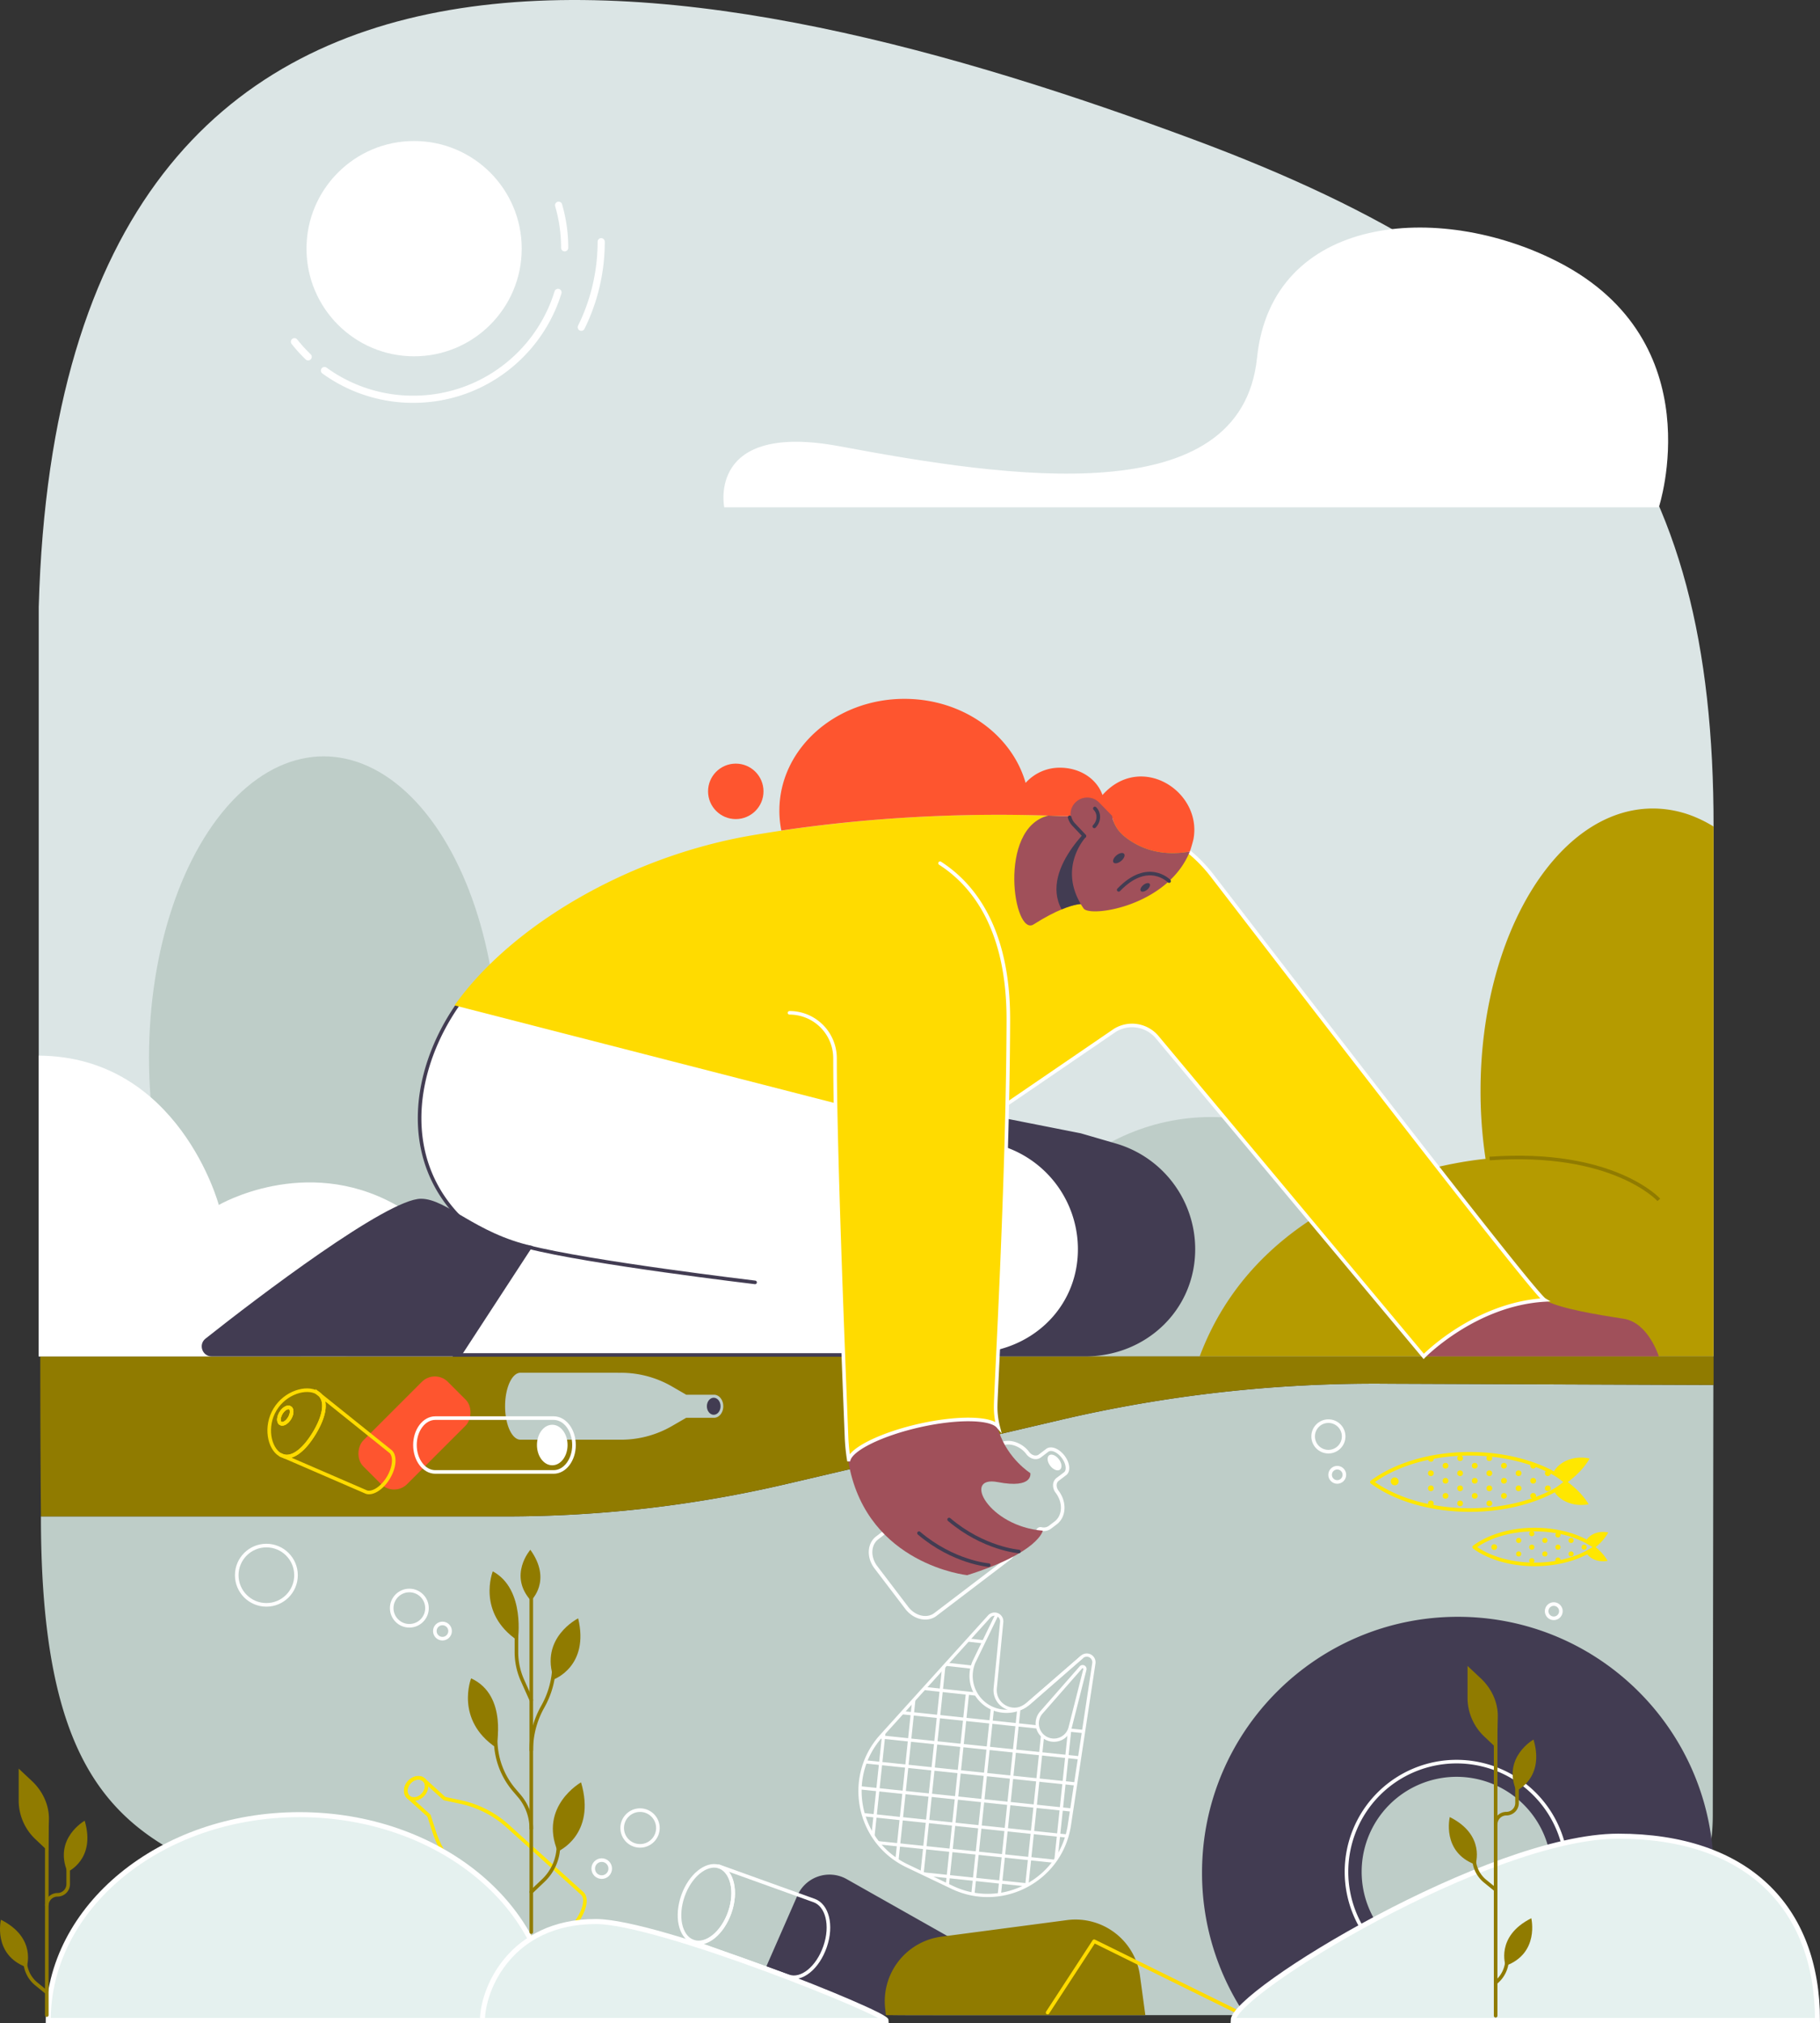 <svg xmlns="http://www.w3.org/2000/svg" viewBox="0 0 2536.92 2819.04"><rect x="0" y="0" width="2536.92" height="2819.04" fill="#333333" stroke="none"/><defs><style>.cls-1{fill:#dbe5e5;}.cls-2{fill:#becdc8;}.cls-11,.cls-12,.cls-13,.cls-14,.cls-15,.cls-18,.cls-20,.cls-23,.cls-24,.cls-3,.cls-5,.cls-9{fill:none;}.cls-11,.cls-14,.cls-17,.cls-23,.cls-24,.cls-3{stroke:#fff;}.cls-12,.cls-13,.cls-14,.cls-15,.cls-3{stroke-linejoin:round;}.cls-11,.cls-12,.cls-13,.cls-15,.cls-18,.cls-19,.cls-20,.cls-23,.cls-3,.cls-5,.cls-9{stroke-width:5px;}.cls-4{fill:#b59b00;}.cls-18,.cls-5{stroke:#907b00;}.cls-11,.cls-17,.cls-18,.cls-19,.cls-20,.cls-23,.cls-24,.cls-5,.cls-9{stroke-miterlimit:10;}.cls-6{fill:#907b00;}.cls-19,.cls-7{fill:#fff;}.cls-8{fill:#fe552f;}.cls-13,.cls-9{stroke:#ffdb00;}.cls-10{fill:#423c52;}.cls-12{stroke:#dbe5e5;}.cls-13,.cls-15,.cls-18,.cls-19,.cls-20,.cls-23,.cls-24{stroke-linecap:round;}.cls-14{stroke-width:4.5px;}.cls-15{stroke:#ffe700;}.cls-16{fill:#ffe700;}.cls-17{fill:#e5f1ef;stroke-width:7px;}.cls-19,.cls-20{stroke:#423c52;}.cls-21{fill:#a0505a;}.cls-22{fill:#ffdb00;}.cls-24{stroke-width:10px;}</style></defs><g id="Layer_2" data-name="Layer 2"><g id="&#x421;&#x43B;&#x43E;&#x439;_1" data-name="&#x421;&#x43B;&#x43E;&#x439; 1"><path id="BACKGROUND" class="cls-1" d="M2388.59,1152.06v738.06H54V845.67C84.76-262.49,1014.12-46.76,1662.62,194,2198.65,393,2388.75,643.91,2388.59,1152.06Z"></path><g id="POND"><path id="POND-2" data-name="POND" class="cls-2" d="M2388.29,1930l-.81,599.68c-.21,153.81-125,278.38-278.76,278.38h-838a2294.35,2294.35,0,0,1-681.44-103.57c-41.28-12.84-76.64-24.14-98.88-31.84-261.38-90.52-433.35-98.15-433.35-559.55H705.27a1714.72,1714.72,0,0,0,390.18-45l290.44-67.88,92.83-21.7a1921.79,1921.79,0,0,1,457.71-50.33Z"></path><circle class="cls-3" cx="838.75" cy="2603.88" r="11.85"></circle><circle class="cls-3" cx="892.16" cy="2547.29" r="24.9"></circle><circle class="cls-3" cx="616.75" cy="2272.86" r="10.63"></circle><circle class="cls-3" cx="570.6" cy="2240.92" r="24.59"></circle><circle class="cls-3" cx="371.31" cy="2195.04" r="41.31"></circle><circle class="cls-3" cx="2165.81" cy="2245.16" r="9.95"></circle><circle class="cls-3" cx="2124.73" cy="2307.89" r="19.66"></circle></g><g id="PLANTS"><path class="cls-2" d="M2004.46,1890.12H1371.72c4.1-185,144.17-333.55,316.37-333.55S2000.36,1705.15,2004.46,1890.12Z"></path><path class="cls-4" d="M2388.59,1151.78v738.34H1672.26c88.42-236,356.26-271.15,398.48-275.26a635.41,635.41,0,0,1-7-94.73c0-217.32,107.55-393.49,240.21-393.49a153.74,153.74,0,0,1,61.07,12.83A180.42,180.42,0,0,1,2388.59,1151.78Z"></path><path class="cls-5" d="M2076.37,1614.39c172.57-12.4,235.91,57.58,235.91,57.58"></path><ellipse class="cls-2" cx="451.24" cy="1473.83" rx="243.54" ry="419.85"></ellipse><path class="cls-6" d="M2388.59,1890.12v39.79l-452.16-1.72a1921.79,1921.79,0,0,0-457.71,50.33l-92.83,21.7-290.44,67.88a1714.72,1714.72,0,0,1-390.18,45H57.08s-.94-90.21-.94-223Z"></path><path class="cls-7" d="M687.24,1890.12H54V1471c195.55,1.19,251,208.11,251,208.11s119.48-70,244.9-1.15S687.24,1890.12,687.24,1890.12Z"></path></g><g id="GARBAGE"><rect class="cls-8" x="534.6" y="1913.53" width="86.27" height="166.63" rx="25.68" transform="translate(1581.2 176.34) rotate(45)"></rect><path class="cls-9" d="M390.36,2027.05l.06,0-.06,0Z"></path><path class="cls-9" d="M541.32,2059.23c-8.58,14.23-21.45,22.55-30.24,20.1h0l-2.56-1.1h0L395,2029.08c14.11,3.92,30.2-10.61,43.11-32s18.23-42.39,8.22-53.06l96.4,77.34h0l2.18,1.75h0C551.24,2029.73,549.89,2045,541.32,2059.23Z"></path><path class="cls-9" d="M446.36,1944l-4-3.21c-15.13-9.12-44.63-.57-59,23.25s-8.14,53.9,7,63l.06,0,4.61,2c14.11,3.92,30.2-10.61,43.11-32S456.37,1954.66,446.36,1944Zm-54.71,25c3.62-6,9.25-9.26,12.56-7.27s3.05,8.48-.57,14.5-9.24,9.25-12.55,7.26S388,1975,391.65,1969Z"></path><path class="cls-9" d="M390.42,2027.09l4.61,2A19.31,19.31,0,0,1,390.42,2027.09Z"></path><path class="cls-9" d="M403.64,1976.26c-3.62,6-9.24,9.25-12.55,7.26s-3-8.48.56-14.49,9.25-9.26,12.56-7.27S407.26,1970.24,403.64,1976.26Z"></path><path class="cls-9" d="M446.36,1944l-4-3.21A18.6,18.6,0,0,1,446.36,1944Z"></path><path class="cls-9" d="M403.64,1976.26c-3.62,6-9.24,9.25-12.55,7.26s-3-8.48.56-14.49,9.25-9.26,12.56-7.27S407.26,1970.24,403.64,1976.26Z"></path><path class="cls-2" d="M865.51,2006.23l-140,0c-11.86,0-21.48-20.9-21.47-46.68s9.64-46.66,21.5-46.66l140,.05a141.92,141.92,0,0,1,71,19l20,11.58h38.73c7.14,0,12.92,7.2,12.92,16.09s-5.79,16.08-12.93,16.08H956.52l-20,11.56A141.91,141.91,0,0,1,865.51,2006.23Z"></path><ellipse class="cls-10" cx="994.86" cy="1959.6" rx="9.54" ry="11.87"></ellipse><path class="cls-11" d="M800.11,2013.63c0,20.72-12.69,37.52-28.35,37.52h-165c-15.66,0-28.35-16.8-28.35-37.52s12.69-37.52,28.35-37.52h165C787.42,1976.11,800.11,1992.91,800.11,2013.63Z"></path><ellipse class="cls-7" cx="769.8" cy="2013.63" rx="21.34" ry="28.24"></ellipse><path class="cls-10" d="M1322.18,2698.74l-21.3,109.31H1038.46l72.22-164.68a48.88,48.88,0,0,1,69.59-24.8Z"></path><path class="cls-12" d="M965.13,2705.08c.29.12.59.24.89.34l-.9-.32Z"></path><path class="cls-12" d="M1002.74,2601.22c-.31-.11-.63-.21-1-.3v0Z"></path><path class="cls-3" d="M1150.12,2712.51c-10.32,29.93-33.11,47.95-51.12,41.47L966.35,2706.2c18,6.29,40.65-11.71,50.92-41.53s2.84-57.33-15-64l132.59,47.73C1152.89,2654.9,1160.42,2682.59,1150.12,2712.51Z"></path><path class="cls-3" d="M1017.23,2664.89c-10.09,28.67-32.79,46.84-50.78,40.68l-.19-.06-.24-.09c-.3-.1-.6-.22-.89-.34-17.16-7.12-23.08-35-13.17-63.17s32-46.19,49.83-41c.32.09.64.19,1,.3l.21.07.25.1C1021,2607.91,1027.32,2636.25,1017.23,2664.89Z"></path><path class="cls-6" d="M1596.5,2808.05H1234.86l-.8-7.44a90.76,90.76,0,0,1,78.12-101.87l175.06-23.09a90.78,90.78,0,0,1,101.88,78.13Z"></path><polyline class="cls-13" points="1460.27 2804.52 1525.12 2705.07 1728.89 2805.54"></polyline><path class="cls-14" d="M1524.72,2317.9l-34.09,225.38c-11.56,76.44-93.66,120-163.43,86.71l-62.82-30c-69.55-33.18-87.51-124-35.83-181.14l150.31-166.24a10,10,0,0,1,17.41,7.7l-9,92.12c-2.36,24.06,25.88,38.67,44.16,22.85l76.84-66.48A10,10,0,0,1,1524.72,2317.9Z"></path><path class="cls-14" d="M1506.72,2323.47l-54.54,62.18a23.28,23.28,0,0,0,6.9,37h0a23.28,23.28,0,0,0,32.73-15.87l20.41-80.36A3.23,3.23,0,0,0,1506.72,2323.47Z"></path><path class="cls-14" d="M1389.21,2250.8l-31.81,65.62a49.34,49.34,0,0,0,24.3,63.47h0a49.35,49.35,0,0,0,53.59-7.28l73-63.79"></path><line class="cls-14" x1="1231.98" y1="2415.24" x2="1216.79" y2="2558.68"></line><line class="cls-14" x1="1273.77" y1="2368.56" x2="1250.31" y2="2591.52"></line><line class="cls-14" x1="1315.56" y1="2321.87" x2="1285.29" y2="2610.39"></line><line class="cls-14" x1="1348.63" y1="2359.01" x2="1320.6" y2="2626.04"></line><line class="cls-14" x1="1383.38" y1="2380.03" x2="1356.13" y2="2639.53"></line><line class="cls-14" x1="1420.15" y1="2381.7" x2="1393" y2="2640.13"></line><line class="cls-14" x1="1453.33" y1="2417.77" x2="1431.33" y2="2626.76"></line><polyline class="cls-14" points="1472 2590.82 1490.99 2410.84 1510.36 2412.86"></polyline><line class="cls-14" x1="1288.2" y1="2611.41" x2="1431.63" y2="2626.6"></line><line class="cls-14" x1="1224.31" y1="2567.84" x2="1469.85" y2="2593.64"></line><line class="cls-14" x1="1204.49" y1="2528.84" x2="1487.64" y2="2558.55"></line><line class="cls-14" x1="1198.64" y1="2491.3" x2="1493.62" y2="2522.24"></line><line class="cls-14" x1="1206.77" y1="2455.21" x2="1498.51" y2="2485.81"></line><line class="cls-14" x1="1227.79" y1="2420.46" x2="1504.49" y2="2449.5"></line><line class="cls-14" x1="1258.48" y1="2386.71" x2="1447.05" y2="2406.59"></line><line class="cls-14" x1="1289.17" y1="2352.97" x2="1360.6" y2="2360.67"></line><line class="cls-14" x1="1318.78" y1="2319.11" x2="1353.68" y2="2323.01"></line><line class="cls-14" x1="1348.4" y1="2285.26" x2="1371.47" y2="2287.93"></line><path class="cls-15" d="M707.56,2544.55l103.91,93.84c8.8,8,1.94,29.91-15.33,49s-38.42,28.18-47.23,20.23L645,2613.82a141.92,141.92,0,0,1-39.93-61.67l-7.12-22-28.74-26c-5.3-4.78-4.77-14,1.19-20.59s15.07-8.06,20.37-3.28l28.74,26,22.63,4.84A142,142,0,0,1,707.56,2544.55Z"></path><ellipse class="cls-15" cx="580.02" cy="2492.26" rx="16.13" ry="12.95" transform="translate(-1658.38 1252.37) rotate(-47.92)"></ellipse><path class="cls-10" d="M2032.14,2253c-197,0-356.62,159.65-356.62,356.61a354.94,354.94,0,0,0,60.29,198.48h592.64a355,355,0,0,0,60.3-198.48C2388.75,2412.61,2229.09,2253,2032.14,2253Zm-1.76,487.68a132.35,132.35,0,1,1,132.34-132.34A132.35,132.35,0,0,1,2030.38,2740.64Z"></path><path class="cls-3" d="M2183.88,2608.3a153.5,153.5,0,1,1-153.5-153.5A153.51,153.51,0,0,1,2183.88,2608.3Z"></path></g><g id="FISH"><path class="cls-16" d="M2048.76,2106.73c-53.52,0-103.81-14.38-138-39.46a2.51,2.51,0,0,1,0-4c34.17-25.39,84.47-39.95,138-39.95,43.18,0,84.87,9.58,117.39,27a97.38,97.38,0,0,1,14.3,9.68c1.39,1.08,2.81,2.18,4.31,3.29a2.51,2.51,0,0,1,0,4c-1.58,1.15-3.08,2.31-4.52,3.42a90.35,90.35,0,0,1-13.24,8.95C2134.32,2097.11,2092.33,2106.73,2048.76,2106.73Zm-132.23-41.49c33.26,23.22,81.2,36.49,132.23,36.49,42.77,0,83.92-9.41,115.87-26.49a87.18,87.18,0,0,0,12.54-8.51l1.95-1.49-1.73-1.33a92.07,92.07,0,0,0-13.6-9.23c-31.8-17-72.65-26.39-115-26.39C1997.72,2028.29,1949.78,2041.72,1916.53,2065.24Z"></path><path class="cls-16" d="M2185.74,2065.61c12.11,9.06,21.86,19.36,28.69,30.52a52.4,52.4,0,0,1-10.37,1c-16,0-29.93-7.13-36.94-17.58Z"></path><path class="cls-16" d="M2166.15,2050.27c6.63-11.31,21.1-19.14,37.91-19.14a52.19,52.19,0,0,1,11.73,1.32c-6.87,11.91-17.11,22.87-30.05,32.45Z"></path><circle class="cls-16" cx="1944.09" cy="2064.27" r="5.5"></circle><circle class="cls-16" cx="2014.89" cy="2042.44" r="4"></circle><circle class="cls-16" cx="2014.89" cy="2063.44" r="4"></circle><circle class="cls-16" cx="2014.89" cy="2084.44" r="4"></circle><circle class="cls-16" cx="2035.26" cy="2031.94" r="4"></circle><circle class="cls-16" cx="2035.26" cy="2052.94" r="4"></circle><circle class="cls-16" cx="2035.26" cy="2073.94" r="4"></circle><circle class="cls-16" cx="2035.26" cy="2094.94" r="4"></circle><circle class="cls-16" cx="1994.51" cy="2032.94" r="4"></circle><circle class="cls-16" cx="1994.51" cy="2052.94" r="4"></circle><circle class="cls-16" cx="1994.51" cy="2073.94" r="4"></circle><circle class="cls-16" cx="1994.51" cy="2094.94" r="4"></circle><circle class="cls-16" cx="2055.64" cy="2042.44" r="4"></circle><circle class="cls-16" cx="2055.64" cy="2063.44" r="4"></circle><circle class="cls-16" cx="2055.64" cy="2084.44" r="4"></circle><circle class="cls-16" cx="2076.01" cy="2031.94" r="4"></circle><circle class="cls-16" cx="2076.01" cy="2052.94" r="4"></circle><circle class="cls-16" cx="2076.01" cy="2073.94" r="4"></circle><circle class="cls-16" cx="2076.01" cy="2094.94" r="4"></circle><circle class="cls-16" cx="2096.39" cy="2042.44" r="4"></circle><circle class="cls-16" cx="2096.39" cy="2063.44" r="4"></circle><circle class="cls-16" cx="2096.39" cy="2084.44" r="4"></circle><circle class="cls-16" cx="2116.76" cy="2052.94" r="4"></circle><circle class="cls-16" cx="2116.76" cy="2073.94" r="4"></circle><circle class="cls-16" cx="2137.14" cy="2042.44" r="4"></circle><circle class="cls-16" cx="2137.14" cy="2063.44" r="4"></circle><circle class="cls-16" cx="2137.14" cy="2084.44" r="4"></circle><circle class="cls-16" cx="2157.51" cy="2052.94" r="4"></circle><circle class="cls-16" cx="2157.51" cy="2073.94" r="4"></circle><path class="cls-16" d="M2224.17,2155.86a70.48,70.48,0,0,0,17.59-20.31,31.8,31.8,0,0,0-7.26-.82c-9.8,0-18.33,4.3-22.72,10.65-20.17-10.62-45.87-16.46-72.45-16.46-33.36,0-64.71,9.09-86,24.94a2.51,2.51,0,0,0,0,4c21.33,15.65,52.68,24.62,86,24.62,26.9,0,52.84-5.9,73.12-16.61,4.55,5.84,12.72,9.73,22.05,9.73a32.14,32.14,0,0,0,6.42-.64A73.06,73.06,0,0,0,2224.17,2155.86Zm-13.55,5.34c-19.65,10.51-45,16.3-71.29,16.3-30.84,0-59.83-7.86-80.22-21.65,20.38-14,49.37-21.93,80.22-21.93,26.08,0,51.21,5.76,70.78,16.23l9.86,5.71Z"></path><circle class="cls-16" cx="2082.79" cy="2155.86" r="4"></circle><circle class="cls-16" cx="2135.16" cy="2137.16" r="3.58"></circle><circle class="cls-16" cx="2135.16" cy="2155.98" r="3.58"></circle><circle class="cls-16" cx="2135.16" cy="2174.8" r="3.58"></circle><circle class="cls-16" cx="2153.41" cy="2146.57" r="3.58"></circle><circle class="cls-16" cx="2153.41" cy="2165.39" r="3.58"></circle><circle class="cls-16" cx="2116.9" cy="2146.57" r="3.58"></circle><circle class="cls-16" cx="2116.9" cy="2165.39" r="3.58"></circle><circle class="cls-16" cx="2171.67" cy="2138.95" r="3.58"></circle><circle class="cls-16" cx="2171.67" cy="2155.98" r="3.58"></circle><circle class="cls-16" cx="2171.67" cy="2173.9" r="3.58"></circle><circle class="cls-16" cx="2189.93" cy="2146.57" r="3.58"></circle><circle class="cls-16" cx="2189.93" cy="2165.39" r="3.58"></circle><circle class="cls-16" cx="2208.18" cy="2155.98" r="3.58"></circle><circle class="cls-3" cx="1863.99" cy="2055.14" r="9.95"></circle><circle class="cls-3" cx="1851.67" cy="2001.61" r="21.28"></circle></g><g id="STONES"><path class="cls-17" d="M2533.42,2815.54c0-158.42-98.82-256.84-277.76-256.84s-536.77,217.73-536.77,256.84Z"></path><path class="cls-17" d="M67.22,2815.54c0-158.42,156.83-286.84,350.27-286.84s350.27,128.42,350.27,286.84Z"></path><path class="cls-17" d="M672.49,2815.54c0-42.83,38.58-137.9,158.14-137.9,87.33,0,404.59,128,404.59,137.9Z"></path></g><g id="SEAWEED"><path class="cls-6" d="M721.75,2286.21s11.43-71.43-34.85-96.57C686.9,2189.64,664,2247.36,721.75,2286.21Z"></path><path class="cls-6" d="M691.56,2435.33s17.17-72.68-34.85-96.57C656.71,2338.76,633.85,2396.47,691.56,2435.33Z"></path><path class="cls-6" d="M809.94,2483.66s-59,33.28-32.46,96.41C777.48,2580.07,831.5,2556.94,809.94,2483.66Z"></path><path class="cls-6" d="M739.26,2159.6s-31.15,35.44.81,70.86C740.07,2230.46,770.28,2202.83,739.26,2159.6Z"></path><path class="cls-6" d="M805.92,2255.16s-54.45,27.05-33.63,84.88C772.29,2340,821.8,2321.85,805.92,2255.16Z"></path><line class="cls-18" x1="740.57" y1="2692.38" x2="740.57" y2="2209.3"></line><path class="cls-18" d="M772.42,2318a122.49,122.49,0,0,1-15.51,59.66l-.84,1.51a122.59,122.59,0,0,0-15.5,59.66"></path><path class="cls-18" d="M690.93,2407v17A108.63,108.63,0,0,0,717,2494.64l6.74,7.89a70.15,70.15,0,0,1,16.83,45.59"></path><path class="cls-18" d="M719.87,2275.86v26.24a96.85,96.85,0,0,0,8.41,39.45L740.57,2369"></path><path class="cls-18" d="M778.42,2571.32a67.88,67.88,0,0,1-21.1,49.18l-16.75,15.93"></path><line class="cls-18" x1="65.22" y1="2808.05" x2="65.22" y2="2540.86"></line><path class="cls-5" d="M95.05,2603.24v22.24a14.92,14.92,0,0,1-14.91,14.92h0a14.92,14.92,0,0,0-14.92,14.91"></path><path class="cls-5" d="M35,2731.71a42.41,42.41,0,0,0,15.65,32.9l14.54,11.82"></path><path class="cls-6" d="M118.05,2537.14s-43.69,24.63-24,71.37C94,2608.51,134,2591.38,118.05,2537.14Z"></path><path class="cls-6" d="M1.3,2675.14s-11.81,48.74,35.76,66.27C37.06,2741.41,51.83,2700.5,1.3,2675.14Z"></path><path class="cls-6" d="M67.22,2579.82l1-45.65c0-19.81-9.2-38.73-23.65-52.27l-18.52-17.35v44.36a74.21,74.21,0,0,0,23.21,53.91Z"></path><line class="cls-18" x1="2084.79" y1="2808.96" x2="2084.79" y2="2397.77"></line><path class="cls-5" d="M2114.62,2490.15v22.24a14.92,14.92,0,0,1-14.92,14.92h0a14.91,14.91,0,0,0-14.91,14.91"></path><path class="cls-5" d="M2054.59,2588.62a42.39,42.39,0,0,0,15.66,32.9l14.54,11.82"></path><path class="cls-6" d="M2137.61,2424.05s-43.68,24.63-24,71.37C2113.58,2495.42,2153.57,2478.29,2137.61,2424.05Z"></path><path class="cls-6" d="M2020.87,2532.05s-11.82,48.74,35.75,66.27C2056.62,2598.32,2071.4,2557.41,2020.87,2532.05Z"></path><path class="cls-5" d="M2100.76,2729.62a42.39,42.39,0,0,1-15.66,32.9"></path><path class="cls-6" d="M2134.48,2673.05s11.82,48.74-35.75,66.27C2098.73,2739.32,2084,2698.41,2134.48,2673.05Z"></path><path class="cls-6" d="M2086.79,2436.73l1-45.65c0-19.81-9.2-38.73-23.65-52.27l-18.53-17.35v44.36a74.25,74.25,0,0,0,23.21,53.91Z"></path></g><g id="WOMAN"><g id="BOTTLE"><path class="cls-3" d="M1484.65,2053.62c5.32-4,4.09-14.63-2.76-23.64s-16.72-13-22.05-9l-10.38,7.9c-4.86,3.7-12.33,1.85-16.8-4a36.88,36.88,0,0,0-20.71-13.74c-7.68-1.77-15.48-.53-21.6,4.13l-8,6.08a14.66,14.66,0,0,0-5.56,11.12,3.75,3.75,0,0,1-5.18,3.45,10.51,10.51,0,0,0-10,1.23l-14.93,11.36a10.52,10.52,0,0,0-3.85,9.19,3.72,3.72,0,0,1-4.7,4,14.29,14.29,0,0,0-11.85,2.34L1222.72,2143c-11.55,8.79-12.36,27.17-1.79,41l43,56.53c10.56,13.87,28.48,18,40,9.19l103.56-78.83a14.25,14.25,0,0,0,5.4-10.79,3.73,3.73,0,0,1,5.11-3.47,10.52,10.52,0,0,0,9.89-1.27l14.92-11.37a10.48,10.48,0,0,0,3.85-9.31,3.75,3.75,0,0,1,4.7-4.08,14.65,14.65,0,0,0,12.2-2.4l8-6.08c12.24-9.32,13.09-28.79,1.9-43.49a14.54,14.54,0,0,1-3.08-9.35,10.11,10.11,0,0,1,3.83-7.76Z"></path><ellipse class="cls-7" cx="1469.92" cy="2037.96" rx="7.56" ry="12.53" transform="translate(-934.09 1306.73) rotate(-37.28)"></ellipse></g><g id="LEGS"><path class="cls-10" d="M1666,1740.77c0,84.69-68.65,149.35-153.35,149.35H876.47l20.2-126.63s-61.14-3.22-74.32-14.54c-112.41-96.55-91.2-210.87-21.76-309l705.92,139.31,48.92,14.21A153.34,153.34,0,0,1,1666,1740.77Z"></path><path class="cls-19" d="M1505,1740.77c0,84.69-68.65,147.35-153.35,147.35H635.47l100.2-146.63S675,1725.75,661.35,1715c-105.37-83.61-91.2-218.87-21.76-317l705.92,181.31,48.92,14.21A153.34,153.34,0,0,1,1505,1740.77Z"></path><path class="cls-20" d="M1052.52,1787s-231.67-27.52-316.85-49.52"></path><path class="cls-10" d="M642.47,1890.12H295.09c-13.16,0-18.94-16.59-8.64-24.76,73-57.88,253.43-194.87,300.28-194.9,36.13,0,75.45,48.19,155.94,66Z"></path></g><g id="HANDS"><path class="cls-21" d="M2312.27,1890.12H1984.55s70.87-72.83,168.46-78.69c19.91,12,75.65,20.91,110.16,26.22S2312.27,1890.12,2312.27,1890.12Z"></path><path class="cls-22" d="M2153,1811.43c-97.59,5.86-168.46,78.69-168.46,78.69l-371.5-444.79a45.63,45.63,0,0,0-59-9.6l-150.86,103.06c-5,195.89-16,396.54-16.33,420.23a108.44,108.44,0,0,0,3.37,28.71c-10.37-12.3-57.12-13.15-109.74-1.24-52,11.77-93.55,32-98.42,47.44a272.57,272.57,0,0,1-3.15-32.33c-4.52-114.08-13-327.93-15.37-464.49L633.6,1401c78.35-110.71,241.56-207.29,414-236.84,207.81-35.62,390.46-31.14,495.24-23.26A204.56,204.56,0,0,1,1689.49,1220C1820.06,1389.48,2137.1,1801.88,2153,1811.43Z"></path><path class="cls-21" d="M1453.57,2133s-5.5,30.48-105.37,62c0,0-137.75-14.51-164.64-152.8q-.81-4.08-1.47-8.31c4.88-15.44,46.43-35.67,98.43-47.44,52.61-11.91,99.37-11.06,109.73,1.24.6,2.37,1.28,4.67,2,6.91,12.79,38.74,43.9,58.12,43.9,58.12s4.84,22.23-45.42,12.57S1378,2127,1453.57,2133Z"></path><path class="cls-20" d="M1378.2,2181s-49.51-3.95-97.21-44.57"></path><path class="cls-20" d="M1420.2,2162s-49.51-3.95-97.21-44.57"></path><path class="cls-23" d="M1310.35,1202.88c48,30.81,95.59,93.71,95.19,219-.72,228.42-17.22,507.19-17.65,537.14a108.87,108.87,0,0,0,3.36,28.71c-10.36-12.3-57.12-13.15-109.73-1.24-52,11.77-93.55,32-98.43,47.44a272.63,272.63,0,0,1-3.14-32.33c-5.29-133.59-16-404-16-526.88a63.4,63.4,0,0,0-63.41-63.38"></path><path class="cls-23" d="M1542.79,1140.89A204.54,204.54,0,0,1,1689.48,1220c130.58,169.51,447.62,581.91,463.53,591.46-97.59,5.86-168.46,78.69-168.46,78.69l-371.49-444.79a45.64,45.64,0,0,0-59-9.6l-148.52,101.46"></path></g><g id="HEAD"><g id="NECK"><path class="cls-21" d="M1507.54,1259.7s-9-.24-27.74,7.54c-10.12,4.21-23.09,10.74-39,20.9-28,17.86-50.72-134.21,20.4-151.61l81.62,2.93Z"></path><path class="cls-10" d="M1542.69,1139.65l-35.15,120s-9-.24-27.74,7.54c-32.24-59,54-128,54-128Z"></path></g><g id="HAIR"><circle class="cls-8" cx="1025.61" cy="1102.74" r="38.64"></circle><path class="cls-8" d="M1663.51,1169.71c-1.16,4.85-3,10.93-4.39,15.32h0s-.25.78-.58,1.77c-9.82,1.11-52.22,10-91.07-21.17a48.14,48.14,0,0,1-16.63-25.25c-29.6-2-77.94-3.75-115.93-4.54q-9.54-.19-19.44-.31c-90.6-1-203.23,3.56-326.35,21.82a140.66,140.66,0,0,1-2.74-27.67c0-86.07,78.05-155.84,174.34-155.84,81.32,0,149.64,49.78,168.9,117.12a63.67,63.67,0,0,1,47.84-21.18c27.69,0,51.16,15.16,59.31,38.07C1590.36,1047.6,1676.33,1103,1663.51,1169.71Z"></path></g><g id="HEAD-2" data-name="HEAD"><path class="cls-21" d="M1550,1136.67l.1-.08h0v0c.07.68,1.91,16.59,17.38,29,38.67,31.07,80.86,22.36,90.93,21.19-30.82,76.18-139.13,92.11-148,79.12-37.36-54.86,1.36-97.57,3.6-100l-14.83-14.56a23.32,23.32,0,1,1,32.68-33.29Z"></path><path class="cls-20" d="M1525.35,1151.6c7.1-7.23,7.45-18.41.78-25"></path><path class="cls-20" d="M1629.63,1227.82s-29.32-30.41-70.29,12.21"></path><ellipse class="cls-10" cx="1559.53" cy="1195.89" rx="9.52" ry="5.07" transform="translate(-404.48 1266.4) rotate(-39.54)"></ellipse><ellipse class="cls-10" cx="1596.34" cy="1236.65" rx="7.93" ry="4.22" transform="translate(-422 1299.15) rotate(-39.54)"></ellipse><path class="cls-20" d="M1491,1138.93a23.22,23.22,0,0,0,6.14,10.67l14.49,15.37"></path></g></g></g><g id="SUN_CLOUD" data-name="SUN &amp; CLOUD"><circle class="cls-7" cx="577.23" cy="346.51" r="150"></circle><path class="cls-24" d="M838,336.85A268.4,268.4,0,0,1,810.27,456"></path><path class="cls-24" d="M429.53,497.27a213.07,213.07,0,0,1-19.1-21.07"></path><path class="cls-24" d="M777.79,407.48C751.25,493.71,671,556.38,576,556.38a210.14,210.14,0,0,1-123.7-40"></path><path class="cls-24" d="M778.65,286a211,211,0,0,1,8.45,59.29"></path><path class="cls-7" d="M2312.27,706.93H1009.53s-25-119.77,161-85c234.45,43.8,559.36,93.32,581.67-123.38,20.53-199.36,253.35-219,419.92-133.43C2388.29,476.2,2312.27,706.93,2312.27,706.93Z"></path></g></g></g></svg>
